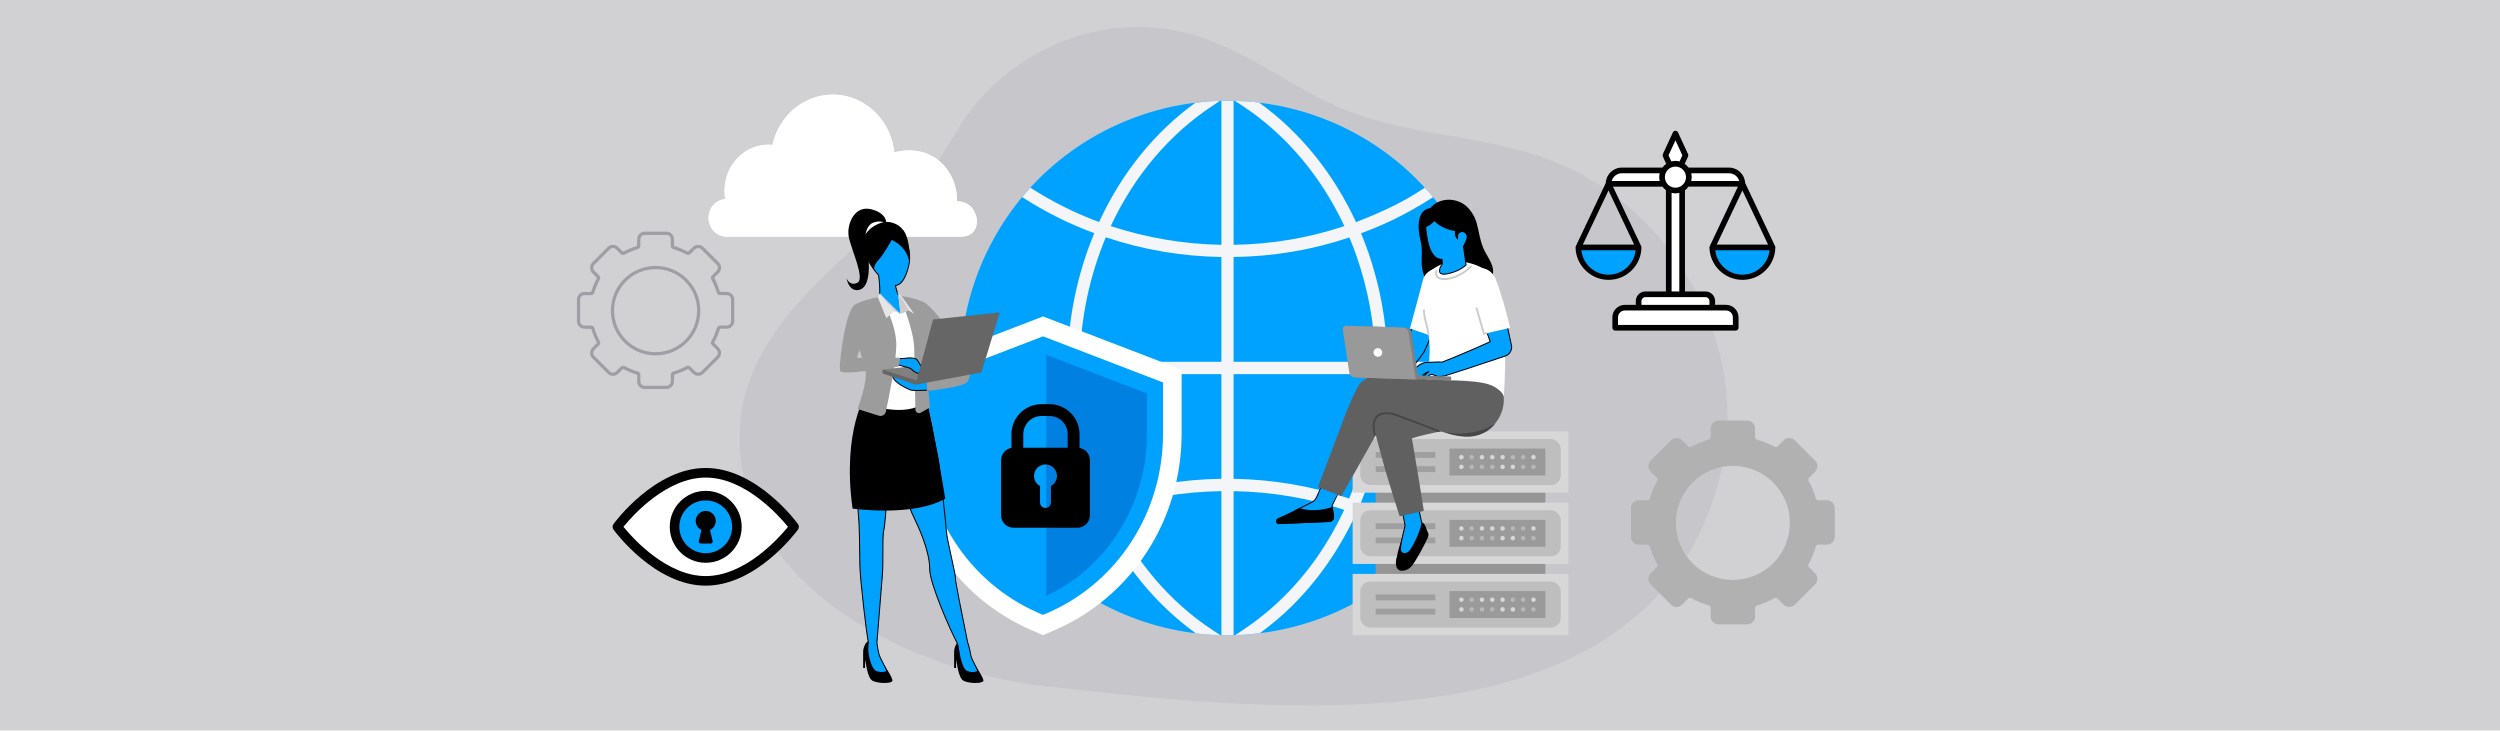 <?xml version="1.0" encoding="UTF-8"?>
<svg id="Layer_1" xmlns="http://www.w3.org/2000/svg" xmlns:xlink="http://www.w3.org/1999/xlink" version="1.1" viewBox="0 0 770 225">
  <!-- Generator: Adobe Illustrator 29.5.0, SVG Export Plug-In . SVG Version: 2.1.0 Build 137)  -->
  <defs>
    <style>
      .st0 {
        fill: #f4f5f9;
      }

      .st1 {
        clip-rule: evenodd;
      }

      .st1, .st2, .st3 {
        fill: #fff;
      }

      .st2, .st4 {
        fill-rule: evenodd;
      }

      .st5 {
        fill: #474747;
      }

      .st6 {
        fill: gray;
      }

      .st7 {
        fill: #9c9c9c;
      }

      .st8 {
        fill: #e6e6e6;
      }

      .st9 {
        fill: #9a9a9a;
      }

      .st10 {
        fill: #ccc;
      }

      .st11 {
        fill: #606060;
      }

      .st12 {
        fill: #b1b1b1;
      }

      .st13 {
        fill: #d1d1d4;
      }

      .st14 {
        fill: #bebebe;
      }

      .st15 {
        fill: #cfbeb8;
      }

      .st16 {
        fill: #d7d7d7;
      }

      .st17 {
        fill: #b7b7b7;
      }

      .st18 {
        fill: #0081e2;
      }

      .st19 {
        fill: #666;
      }

      .st20 {
        fill: #9f9f9f;
      }

      .st21 {
        fill: #959595;
      }

      .st22 {
        fill: #9e9ea4;
      }

      .st23 {
        fill: #00a2ff;
      }

      .st24 {
        clip-path: url(#clippath);
      }

      .st25 {
        fill: #c7c7cb;
      }

      .st26 {
        fill: #999;
      }
    </style>
    <clipPath id="clippath">
      <path class="st1" d="M236.654,44.566c-7.451,0-13.492,6.335-13.492,14.15,0,.886.078,1.753.227,2.594-2.874.199-5.147,2.707-5.147,5.772,0,3.195,2.469,5.785,5.516,5.785h72.545c7.015-.209,5.538-10.984-1.582-10.84.367-8.417-6.682-18.178-19.278-15.106-.216-2.04-.927-5.082-2.505-7.897-3.313-5.909-9.437-9.876-16.446-9.876-9.05,0-16.627,6.611-18.581,15.48-.414-.04-.833-.062-1.257-.062"/>
    </clipPath>
  </defs>
  <rect class="st13" width="770" height="225"/>
  <path class="st25" d="M530.321,144.374c-20.086,89.229-138.206,74.774-207.895,67.03-44.05-4.729-100.757-33.29-94.075-84.657,5.441-31.729,36.796-48.978,56.523-71.701,4.248-5.033,7.274-10.698,10.789-16.23,15.201-24.439,46.526-36.748,74.199-27.354,15.608,5.093,28.801,15.995,44.022,22.209,24.427,9.88,52.718,7.451,75.645,21.456h.01c30.125,17.638,48.473,54.755,40.782,89.246Z"/>
  <g>
    <path class="st23" d="M460.311,109.776c-.381-8.895-2.225-17.844-5.665-26.584-16.636-42.27-64.407-63.059-106.7-46.414-42.293,16.645-63.059,64.407-46.423,106.677,16.645,42.294,64.393,63.091,106.686,46.446.636-.25,1.249-.491,1.875-.764,2.629-1.114,5.182-2.354,7.645-3.691,5.217-2.866,10.029-6.228,14.376-10.036,18.852-16.386,29.28-40.652,28.204-65.634Z"/>
    <path class="st0" d="M460.3,115.24c.106-1.268.106-2.536,0-3.804h-32.915c0-.793,0-1.532-.053-2.325-.422-10.672-2.377-21.239-5.864-31.33-.687-2.008-1.479-3.962-2.272-5.918.105-.053.264-.105.37-.158,3.329-1.215,6.657-2.642,9.933-4.227,4.068-2.008,7.977-4.227,11.729-6.657l.159-.106c-.793-1.004-1.638-1.955-2.536-2.906-3.487,2.325-7.185,4.438-10.989,6.234-3.17,1.532-6.393,2.906-9.616,4.121-.212.105-.37.158-.581.264-6.974-15.057-17.223-27.737-29.85-36.824-2.483-.317-4.966-.475-7.449-.528l2.271,1.479c13.367,8.823,24.198,21.609,31.435,37.089-10.988,3.645-22.454,5.6-34.13,5.759V31.078c-1.268-.053-2.536-.053-3.751,0v44.327c-11.676-.212-23.088-2.166-34.077-5.759,7.237-15.533,18.068-28.318,31.382-37.089l2.219-1.479c-2.536.053-5.019.264-7.555.581-12.521,9.034-22.718,21.662-29.639,36.719-7.502-2.747-14.582-6.34-21.186-10.567-.846.951-1.743,1.955-2.536,2.906l.211.106c6.816,4.385,14.212,8.136,22.032,10.989-5.178,12.416-8.031,26.046-8.242,39.624h-32.967c-.053,1.268-.053,2.536,0,3.804h32.915c.212,11.517,2.219,22.771,5.97,33.601.687,2.008,1.426,3.962,2.272,5.917-7.767,2.906-15.164,6.604-22.032,11.095l-.158.105c.846,1.004,1.69,1.955,2.536,2.906,6.604-4.279,13.683-7.872,21.186-10.619,6.921,15.057,17.171,27.737,29.798,36.824,2.483.317,4.966.476,7.502.529l-2.271-1.479c-13.42-8.823-24.251-21.661-31.488-37.141,11.042-3.645,22.454-5.548,34.13-5.706v44.327c1.268.053,2.483.053,3.751,0v-44.327c11.676.211,23.088,2.113,34.077,5.759-4.807,10.302-11.041,19.284-18.702,26.839-3.857,3.804-8.083,7.238-12.627,10.25l-2.219,1.479c2.536-.053,5.019-.264,7.555-.581,3.539-2.589,6.921-5.389,9.985-8.453,7.978-7.925,14.582-17.435,19.601-28.265,7.502,2.694,14.634,6.287,21.185,10.566.846-.951,1.69-1.902,2.537-2.906l-.159-.105c-6.816-4.438-14.265-8.136-22.031-11.042,5.125-12.416,7.978-26.046,8.242-39.572h32.915ZM376.191,147.468c-12.205.159-24.145,2.219-35.662,6.023-.793-1.902-1.585-3.91-2.271-5.917-3.593-10.408-5.495-21.239-5.706-32.333h43.64v32.228ZM376.191,111.437h-43.64c.264-13.208,3.012-26.364,8.031-38.356,11.464,3.857,23.404,5.864,35.609,6.076v32.281ZM415.551,153.544c-11.464-3.804-23.404-5.864-35.609-6.076v-32.228h43.64c-.212,13.102-3.011,26.311-8.031,38.304ZM379.942,111.437v-32.281c12.205-.158,24.198-2.166,35.662-6.023.846,1.955,1.585,3.91,2.272,5.917,3.381,9.721,5.283,19.918,5.706,30.22,0,.74,0,1.427.053,2.166h-43.693Z"/>
  </g>
  <g>
    <path class="st3" d="M317.366,193.94c-23.565-10.286-38.794-33.962-38.794-60.316v-19.763l42.682-16.398,42.682,16.398v19.763c0,26.354-15.229,50.03-38.798,60.317l-3.884,1.698-3.889-1.7Z"/>
    <path class="st23" d="M319.66,188.693c-21.481-9.376-35.362-30.993-35.362-55.069v-15.829l36.956-14.199,36.956,14.199v15.829c0,24.077-13.88,45.693-35.362,55.069l-1.594.697-1.595-.697Z"/>
    <path class="st18" d="M322.209,109.254l31.063,11.935v12.435c0,21.608-12.144,41.046-31.063,49.937v-74.307Z"/>
    <path d="M332.496,137.956v-4.219c0-5.104-4.152-9.256-9.256-9.256h-2.462c-5.104,0-9.256,4.152-9.256,9.256v4.219c-1.811.306-3.192,1.878-3.192,3.776v16.98c0,2.118,1.716,3.834,3.834,3.834h19.689c2.117,0,3.834-1.716,3.834-3.834v-16.98c0-1.898-1.381-3.47-3.192-3.776ZM323.683,149.703v5.071c0,.924-.749,1.674-1.674,1.674s-1.674-.749-1.674-1.674v-5.071c-1.107-.597-1.86-1.766-1.86-3.112,0-1.952,1.582-3.534,3.534-3.534s3.534,1.582,3.534,3.534c0,1.346-.753,2.516-1.86,3.112ZM328.849,137.898h-13.678v-4.161c0-3.092,2.516-5.609,5.608-5.609h2.462c3.092,0,5.608,2.516,5.608,5.609v4.161Z"/>
  </g>
  <g>
    <rect class="st21" x="423.71" y="143.799" width="52.265" height="40.91"/>
    <rect class="st16" x="416.615" y="132.868" width="66.456" height="18.878"/>
    <g>
      <rect class="st14" x="418.97" y="135.223" width="61.746" height="14.167" rx="3.02" ry="3.02"/>
      <rect class="st9" x="446.441" y="138.16" width="29.534" height="8.294"/>
      <rect class="st20" x="423.71" y="139.213" width="18.373" height="1.807"/>
      <rect class="st20" x="423.71" y="143.593" width="18.373" height="1.807"/>
      <path class="st16" d="M450.809,140.815c0,.386-.313.699-.699.699s-.699-.313-.699-.699.313-.699.699-.699.699.313.699.699Z"/>
      <path class="st16" d="M457.151,140.815c0,.386-.313.699-.699.699s-.699-.313-.699-.699.313-.699.699-.699.699.313.699.699Z"/>
      <path class="st16" d="M460.322,140.815c0,.386-.313.699-.699.699s-.699-.313-.699-.699.313-.699.699-.699.699.313.699.699Z"/>
      <path class="st16" d="M463.493,140.815c0,.386-.313.699-.699.699s-.699-.313-.699-.699.313-.699.699-.699.699.313.699.699Z"/>
      <path class="st16" d="M473.006,140.815c0,.386-.313.699-.699.699s-.699-.313-.699-.699.313-.699.699-.699.699.313.699.699Z"/>
      <path class="st16" d="M450.809,143.799c0,.386-.313.699-.699.699s-.699-.313-.699-.699.313-.699.699-.699.699.313.699.699Z"/>
      <path class="st16" d="M463.493,143.799c0,.386-.313.699-.699.699s-.699-.313-.699-.699.313-.699.699-.699.699.313.699.699Z"/>
      <path class="st16" d="M466.664,143.799c0,.386-.313.699-.699.699s-.699-.313-.699-.699.313-.699.699-.699.699.313.699.699Z"/>
      <path class="st17" d="M453.98,140.815c0,.386-.313.699-.699.699s-.699-.313-.699-.699.313-.699.699-.699.699.313.699.699Z"/>
      <path class="st17" d="M466.664,140.815c0,.386-.313.699-.699.699s-.699-.313-.699-.699.313-.699.699-.699.699.313.699.699Z"/>
      <path class="st17" d="M469.835,140.815c0,.386-.313.699-.699.699s-.699-.313-.699-.699.313-.699.699-.699.699.313.699.699Z"/>
      <path class="st17" d="M453.98,143.799c0,.386-.313.699-.699.699s-.699-.313-.699-.699.313-.699.699-.699.699.313.699.699Z"/>
      <path class="st17" d="M457.151,143.799c0,.386-.313.699-.699.699s-.699-.313-.699-.699.313-.699.699-.699.699.313.699.699Z"/>
      <path class="st17" d="M460.322,143.799c0,.386-.313.699-.699.699s-.699-.313-.699-.699.313-.699.699-.699.699.313.699.699Z"/>
      <path class="st17" d="M469.835,143.799c0,.386-.313.699-.699.699s-.699-.313-.699-.699.313-.699.699-.699.699.313.699.699Z"/>
      <path class="st17" d="M473.006,143.799c0,.386-.313.699-.699.699s-.699-.313-.699-.699.313-.699.699-.699.699.313.699.699Z"/>
    </g>
    <rect class="st16" x="416.615" y="154.815" width="66.456" height="18.878"/>
    <g>
      <rect class="st14" x="418.97" y="157.17" width="61.746" height="14.167" rx="3.02" ry="3.02"/>
      <rect class="st9" x="446.441" y="160.107" width="29.534" height="8.294"/>
      <rect class="st20" x="423.71" y="161.16" width="18.373" height="1.807"/>
      <rect class="st20" x="423.71" y="165.54" width="18.373" height="1.807"/>
      <path class="st16" d="M450.809,162.762c0,.386-.313.699-.699.699s-.699-.313-.699-.699.313-.699.699-.699.699.313.699.699Z"/>
      <path class="st16" d="M457.151,162.762c0,.386-.313.699-.699.699s-.699-.313-.699-.699.313-.699.699-.699.699.313.699.699Z"/>
      <path class="st16" d="M460.322,162.762c0,.386-.313.699-.699.699s-.699-.313-.699-.699.313-.699.699-.699.699.313.699.699Z"/>
      <path class="st16" d="M463.493,162.762c0,.386-.313.699-.699.699s-.699-.313-.699-.699.313-.699.699-.699.699.313.699.699Z"/>
      <path class="st16" d="M473.006,162.762c0,.386-.313.699-.699.699s-.699-.313-.699-.699.313-.699.699-.699.699.313.699.699Z"/>
      <path class="st16" d="M450.809,165.746c0,.386-.313.699-.699.699s-.699-.313-.699-.699.313-.699.699-.699.699.313.699.699Z"/>
      <path class="st16" d="M463.493,165.746c0,.386-.313.699-.699.699s-.699-.313-.699-.699.313-.699.699-.699.699.313.699.699Z"/>
      <path class="st16" d="M466.664,165.746c0,.386-.313.699-.699.699s-.699-.313-.699-.699.313-.699.699-.699.699.313.699.699Z"/>
      <path class="st17" d="M453.98,162.762c0,.386-.313.699-.699.699s-.699-.313-.699-.699.313-.699.699-.699.699.313.699.699Z"/>
      <path class="st17" d="M466.664,162.762c0,.386-.313.699-.699.699s-.699-.313-.699-.699.313-.699.699-.699.699.313.699.699Z"/>
      <path class="st17" d="M469.835,162.762c0,.386-.313.699-.699.699s-.699-.313-.699-.699.313-.699.699-.699.699.313.699.699Z"/>
      <path class="st17" d="M453.98,165.746c0,.386-.313.699-.699.699s-.699-.313-.699-.699.313-.699.699-.699.699.313.699.699Z"/>
      <path class="st17" d="M457.151,165.746c0,.386-.313.699-.699.699s-.699-.313-.699-.699.313-.699.699-.699.699.313.699.699Z"/>
      <path class="st17" d="M460.322,165.746c0,.386-.313.699-.699.699s-.699-.313-.699-.699.313-.699.699-.699.699.313.699.699Z"/>
      <path class="st17" d="M469.835,165.746c0,.386-.313.699-.699.699s-.699-.313-.699-.699.313-.699.699-.699.699.313.699.699Z"/>
      <path class="st17" d="M473.006,165.746c0,.386-.313.699-.699.699s-.699-.313-.699-.699.313-.699.699-.699.699.313.699.699Z"/>
    </g>
    <rect class="st16" x="416.615" y="176.762" width="66.456" height="18.878"/>
    <g>
      <rect class="st14" x="418.97" y="179.117" width="61.746" height="14.167" rx="3.02" ry="3.02"/>
      <rect class="st9" x="446.441" y="182.053" width="29.534" height="8.294"/>
      <rect class="st20" x="423.71" y="183.107" width="18.373" height="1.807"/>
      <rect class="st20" x="423.71" y="187.487" width="18.373" height="1.807"/>
      <path class="st16" d="M450.809,184.709c0,.386-.313.699-.699.699s-.699-.313-.699-.699.313-.699.699-.699.699.313.699.699Z"/>
      <path class="st16" d="M457.151,184.709c0,.386-.313.699-.699.699s-.699-.313-.699-.699.313-.699.699-.699.699.313.699.699Z"/>
      <path class="st16" d="M460.322,184.709c0,.386-.313.699-.699.699s-.699-.313-.699-.699.313-.699.699-.699.699.313.699.699Z"/>
      <path class="st16" d="M463.493,184.709c0,.386-.313.699-.699.699s-.699-.313-.699-.699.313-.699.699-.699.699.313.699.699Z"/>
      <path class="st16" d="M473.006,184.709c0,.386-.313.699-.699.699s-.699-.313-.699-.699.313-.699.699-.699.699.313.699.699Z"/>
      <path class="st16" d="M450.809,187.693c0,.386-.313.699-.699.699s-.699-.313-.699-.699.313-.699.699-.699.699.313.699.699Z"/>
      <path class="st16" d="M463.493,187.693c0,.386-.313.699-.699.699s-.699-.313-.699-.699.313-.699.699-.699.699.313.699.699Z"/>
      <path class="st16" d="M466.664,187.693c0,.386-.313.699-.699.699s-.699-.313-.699-.699.313-.699.699-.699.699.313.699.699Z"/>
      <path class="st17" d="M453.98,184.709c0,.386-.313.699-.699.699s-.699-.313-.699-.699.313-.699.699-.699.699.313.699.699Z"/>
      <path class="st17" d="M466.664,184.709c0,.386-.313.699-.699.699s-.699-.313-.699-.699.313-.699.699-.699.699.313.699.699Z"/>
      <path class="st17" d="M469.835,184.709c0,.386-.313.699-.699.699s-.699-.313-.699-.699.313-.699.699-.699.699.313.699.699Z"/>
      <path class="st17" d="M453.98,187.693c0,.386-.313.699-.699.699s-.699-.313-.699-.699.313-.699.699-.699.699.313.699.699Z"/>
      <path class="st17" d="M457.151,187.693c0,.386-.313.699-.699.699s-.699-.313-.699-.699.313-.699.699-.699.699.313.699.699Z"/>
      <path class="st17" d="M460.322,187.693c0,.386-.313.699-.699.699s-.699-.313-.699-.699.313-.699.699-.699.699.313.699.699Z"/>
      <path class="st17" d="M469.835,187.693c0,.386-.313.699-.699.699s-.699-.313-.699-.699.313-.699.699-.699.699.313.699.699Z"/>
      <path class="st17" d="M473.006,187.693c0,.386-.313.699-.699.699s-.699-.313-.699-.699.313-.699.699-.699.699.313.699.699Z"/>
    </g>
  </g>
  <g>
    <g>
      <path class="st23" d="M438.713,85.852l-.03.142c-1.423,6.776-3.235,13.465-5.424,20.034-.906,2.026-2.118,4.638-3.528,6.809l3.738,2.058c1.623-1.842,3.249-3.823,4.721-5.9.151-.166.286-.35.399-.555.085-.155.152-.314.207-.476l.006.002.03-.064c2.947-6.296,5.529-12.757,7.733-19.35l.024-.071-7.875-2.629Z"/>
      <path d="M433.504,115.095l-3.998-2.201.093-.142c1.367-2.105,2.545-4.613,3.517-6.788,2.174-6.525,3.998-13.26,5.414-20.002l.065-.315,8.191,2.735-.072.22c-2.197,6.574-4.802,13.089-7.74,19.368l-.054.117c-.056.154-.119.296-.193.43-.113.206-.255.402-.42.585-1.316,1.857-2.864,3.791-4.72,5.898l-.083.095ZM429.954,112.781l3.479,1.916c1.812-2.062,3.326-3.958,4.627-5.792.161-.179.289-.356.391-.54.076-.138.14-.286.195-.45l.051-.149.021.007c2.91-6.224,5.49-12.679,7.671-19.192l-7.558-2.523c-1.418,6.743-3.242,13.479-5.423,20.02-.96,2.151-2.114,4.609-3.454,6.703Z"/>
    </g>
    <g>
      <path class="st23" d="M410.265,155.786l3.33-6.934-5.208-1.969-2.863,6.217c-.391.858-.917,1.304-1.612,1.662l-4.769,2.397c-1.144.589-.686,2.322.6,2.268l10.966-.459-.444-3.181Z"/>
      <path d="M399.684,159.585c-.716,0-1.17-.502-1.305-1.012-.139-.525.021-1.21.691-1.555l4.771-2.397c.757-.391,1.203-.851,1.539-1.587l2.924-6.351,5.506,2.082-3.384,7.046.462,3.307-.173.007-10.967.458c-.022,0-.044.002-.065.002ZM408.469,147.082l-2.802,6.083c-.367.807-.855,1.311-1.683,1.736l-4.771,2.397c-.549.282-.628.819-.529,1.193.096.363.414.777.999.777.018,0,.035,0,.053,0l10.794-.451-.427-3.057,3.276-6.821-4.91-1.857Z"/>
    </g>
    <path d="M410.892,159.12c.021.206.004.39-.049.575-.158.591-.688,1.04-1.332,1.067l-15.617.653c-.462.019-.856-.366-.877-.877-.002-.036-.003-.073.008-.098.011-.317.182-.605.468-.751l6.752-3.158c3.302.934,6.546.776,9.966-.347.124-.041.256.037.275.166l.407,2.769Z"/>
    <path d="M410.843,159.694c-.158.591-.688,1.04-1.332,1.067l-15.617.653c-.462.019-.856-.366-.877-.877-.002-.036-.003-.073.008-.098l17.818-.745Z"/>
    <path d="M439.081,163.296l.291-.224.436.924c.217.459.224.989.02,1.454-.994,2.262-3.62,7.083-4.811,8.635-.832,1.084-2.005,1.705-3.218,1.705-.011,0-.022,0-.033,0-1.955,0-2.134-2.429-1.535-4.131l8.851-8.363Z"/>
    <path d="M434.63,161.669l3.33-.754c.455-.052,1.412,1.196,1.534,2.993,0,0-3.719,7.678-5.208,9.617-1.679,2.188-4.219,1.586-4.147-.867.075-2.562,1.737-6.803,1.958-7.978l2.533-3.01Z"/>
    <g>
      <path class="st23" d="M432.767,161.874l-1.237-6.441,4.881-1.298,1.549,7.187c-.558,2.88-2.817,7.412-3.87,8.524-1.126,1.19-2.789.651-2.789-.6,0-1.031.715-4.406,1.467-7.372Z"/>
      <path d="M432.658,170.668c-.213,0-.424-.038-.623-.117-.559-.224-.893-.711-.893-1.305,0-1.096.757-4.584,1.464-7.377l-1.259-6.55,5.182-1.378,1.591,7.379-.007.032c-.562,2.899-2.849,7.482-3.91,8.603-.438.462-1,.713-1.545.713ZM431.713,155.548l1.216,6.331-.009.034c-.727,2.868-1.463,6.308-1.463,7.333,0,.46.26.838.695,1.012.583.232,1.302.03,1.822-.52,1.033-1.091,3.261-5.56,3.823-8.414l-1.507-6.994-4.578,1.218Z"/>
    </g>
    <path d="M459.608,81.916c-.795-2.357-2.022-3.599-2.875-5.828-1.122-2.932-1.124-4.671-1.988-7.602-.519-1.759-1.576-3.565-3.073-4.942-1.478-1.36-3.631-2.099-5.726-2.026-2.09.072-4.239,1.015-5.406,2.623-.989.018-2.053.618-2.668,1.599-.944,1.508-.993,3.331-.912,5.061.08,1.73.733,3.578.917,5.402.166,1.649-.18,4.621.117,6.344.435,2.529,1.286,4.237,3.089,5.483,1.994,1.378,4.758,1.68,7.379,1.09,1.421-.32,2.789-.861,4.219-1.14,1.097-.214,2.22-.272,3.321-.47,1.259-.227,2.319-.607,3.191-1.6.851-.967.831-2.763.416-3.994Z"/>
    <circle class="st23" cx="442.651" cy="87.167" r="4.151"/>
    <path class="st3" d="M446.825,88.79c.354-1.063.332-2.203-.063-3.208-.476-1.215-1.423-2.111-2.664-2.525-2.38-.792-4.961.5-5.754,2.881-.616,2.421-3.002,11.318-4.087,15.24l7.264,2.514c1.526-3.302,4.636-12.014,5.304-14.902Z"/>
    <path class="st23" d="M410.566,154.609c2.26-4.106,4.9-8.356,8.297-13.354,1.813-2.667,3.231-5.639,4.603-8.513.762-1.597,1.55-3.248,2.398-4.834.684-1.278,1.469-2.515,2.229-3.711.908-1.431,1.846-2.908,2.607-4.454-.733-.354-3.087-1.489-3.12-1.505-1.064-.513-2.148-.83-3.225-.944-.149-.016-.296-.028-.441-.036-2.323-.135-3.819.682-4.85,2.65-1.244,2.374-2.305,4.897-3.329,7.337l-.508,1.207c-1.811,4.287-8.508,22.362-9.351,24.64l4.691,1.518Z"/>
    <path class="st23" d="M424.2,133.026l1.357,5.069,1.189,4.384c.949,3.519,3.075,10.33,4.456,14.642l5.225-.901c-.553-4.216-.913-8.456-1.285-12.6l-.288-3.279c-.132-1.417-.324-2.907-.553-4.444-.228-1.477-.48-2.967-.757-4.432l-.18-1.021c-.288-1.622-.589-3.291-1.117-4.901-.048-.144-.096-.288-.156-.432-1.91.697-3.76,1.393-5.525,2.33-.721.384-1.525.889-1.982,1.766-.589,1.165-.492,2.45-.384,3.82Z"/>
    <path class="st11" d="M454.332,130.973c-4.966.761-14.652,2.48-19.45,4.02-1.175.377-4.703,1.5-4.703,1.5l-5.553-3.583c-.192-1.409-.385-2.745.146-4.022.376-.905,1.074-1.491,1.876-2,1.699-1.094,3.366-2.239,5.253-2.924.683-.248,1.251-.411,1.893-.658,1.528-.589,8.806-3.229,8.806-3.229l-.353-4.294s14.937-.803,18.164-1.072l.321,2.059c1.276,5.253-1.033,13.381-6.401,14.203Z"/>
    <path class="st11" d="M405.915,150.087c2.208-5.944,8.778-23.292,8.778-23.292,1.033-2.459,2.1-5.001,3.366-7.415,1.152-2.197,2.909-3.267,5.371-3.271.335,0,.682.019,1.043.057,1.205.127,2.416.479,3.598,1.049l4.142,1.999s-4.685,7.99-5.349,9.231c-.837,1.563-11.836,21.103-13.723,24.339l-7.227-2.696Z"/>
    <path class="st11" d="M424.033,128.694c.598-1.169,1.631-1.821,2.465-2.258,1.879-.999,6.482-2.572,6.482-2.572,0,0,4.94,28.963,5.562,33.48l-7.464,1.674c-1.347-4.229-3.953-12.463-4.975-16.251-.707-2.623-1.412-5.234-2.12-7.859-.55-2.041-.965-4.231.05-6.215Z"/>
    <path class="st11" d="M460.539,130.386v.004c-1.723,2.083-4.176,3.547-7.038,3.91-2.972.376-6.185-.474-9.022-1.246-.249-.068-.498-.141-.743-.218-.008,0-.012-.004-.02-.004-2.453-.764-4.703-1.904-7.111-2.817-2.147-.815-3.984-1.55-6.279-2.331-1.363-.465-4.85-1.118-6.417,1.012,0,0-1.368-.965-1.984-.824-.131-.841-.686-11.406-.686-11.406,1.915-.61,7.711-.316,10.271-.166,4.833.277,10.704.7,15.631,1.067l1.359-1.81,14.1,1.958.567,4.897c.167,2.958-.829,5.801-2.629,7.974Z"/>
    <path class="st5" d="M423.447,134.205c.022,0,.045-.002.067-.008.162-.038.263-.198.225-.36-.255-1.107-.504-2.391-.245-3.623.264-1.248.99-2.115,2.045-2.44,1.856-.571,3.897.106,5.666.784l11.779,4.498c.157.06.328-.019.387-.173.06-.155-.019-.328-.174-.388l-11.778-4.498c-1.862-.714-4.022-1.425-6.057-.797-1.272.392-2.143,1.419-2.454,2.89-.272,1.289-.042,2.628.247,3.883.032.139.155.233.292.233Z"/>
    <path class="st5" d="M460.555,130.386v.004c-1.582,2.168-4.194,3.639-7.058,4.002-2.975.376-6.266-.362-9.016-1.338-.244-.087-.498-.141-.744-.218,1.786.508,5.308.922,8.372.534,3.33-.423,6.047-1.366,8.446-2.984Z"/>
    <path class="st3" d="M460.692,119.385c-3.789-2.608-13.681-2.028-21.033-2.553.19-2.15.433-4.32.535-5.745.257-3.601.148-5.754-.303-8.884-.151-1.048-1.073-4.874-1.38-6.423-.473-2.391-.225-4.772.65-7.048.536-1.394,1.204-5.184,1.204-5.184.92-.761,2.805-1.846,3.889-2.249l7.174-.576c4.741,1.07,9.015,3.167,10.264,8.5.969,4.141,1.444,8.881,1.791,15.045.265,4.709.074,12.431-.295,17.821-.301-.94-.999-1.675-2.495-2.704Z"/>
    <path class="st10" d="M445.192,86.262c-.783.038-2.099-.042-2.785-.893-.421-.523-.51-1.22-.266-2.074.045-.16.212-.252.372-.207.159.046.252.212.206.371-.188.656-.135,1.172.156,1.533.396.492,1.246.732,2.37.665,2.955-.186,6.337-2.34,7.545-3.758.108-.126.297-.141.423-.034.126.108.141.297.034.423-1.275,1.497-4.845,3.771-7.964,3.968-.029.002-.06.003-.091.005Z"/>
    <g>
      <path class="st23" d="M452.724,68.855c-.241-3.57-2.633-6.511-7.111-6.182-3.983.293-6.631,2.781-6.584,5.587.033,1.982.268,3.957.664,5.9.375,1.838.983,3.773,2.407,5.022.553.485,1.264.689,2.028.701l.124,1.416c-.592.707-.961,1.674-.872,2.355.076.631.993.876,1.686.787,2.042-.241,4.936-1.327,6.479-2.854l-.783-5.654c1.515-2.13,2.125-4.653,1.961-7.079Z"/>
      <path d="M444.776,84.617c-.462,0-.911-.128-1.2-.353-.202-.158-.324-.362-.352-.591-.091-.691.265-1.68.866-2.424l-.106-1.212c-.805-.037-1.473-.285-1.987-.736-1.527-1.339-2.115-3.434-2.457-5.109-.41-2.011-.635-4.006-.667-5.929-.05-2.99,2.843-5.46,6.729-5.747,2.036-.148,3.768.363,5.051,1.477,1.303,1.131,2.095,2.854,2.229,4.852h0c.172,2.561-.521,5.09-1.954,7.129l.785,5.67-.057.055c-1.598,1.582-4.515,2.656-6.57,2.898-.103.013-.207.02-.31.02ZM446.277,62.806c-.214,0-.432.008-.652.024-3.717.273-6.484,2.607-6.438,5.427.032,1.903.255,3.878.661,5.871.332,1.627.899,3.658,2.355,4.936.487.427,1.136.65,1.927.662l.143.002.142,1.623-.041.05c-.575.687-.919,1.605-.837,2.233.018.147.096.275.233.382.286.223.799.33,1.276.27,1.932-.228,4.787-1.269,6.332-2.755l-.78-5.637.037-.051c1.414-1.989,2.101-4.467,1.932-6.977h0c-.129-1.914-.883-3.56-2.121-4.635-1.08-.938-2.512-1.424-4.169-1.424Z"/>
    </g>
    <circle class="st23" cx="456.1" cy="86.993" r="4.151"/>
    <circle class="st23" cx="431.599" cy="113.866" r="2.133"/>
    <path class="st23" d="M427.369,114.049c.044-.006.089-.009.133-.01.23-.002.453.074.68.108.227.034.482.02.654-.132.094-.083.153-.198.208-.311.163-.339.306-.688.426-1.044-.661-.042-1.322-.085-1.983-.127-.121-.008-.246-.015-.358.031-1.007.412-1.91,1.472-2.63,2.27-.112.124-.231.286-.175.444.027.078.094.137.167.176.205.11.462.083.675-.01.213-.093.394-.246.577-.39.446-.352,1.027-.924,1.626-1.005Z"/>
    <path class="st23" d="M431.1,112c-1.082.315-1.704,1.447-1.389,2.529.315,1.082,1.447,1.704,2.529,1.389,1.082-.315,1.704-1.447,1.389-2.529-.315-1.082-1.447-1.704-2.529-1.389Z"/>
    <path class="st23" d="M432.571,112.584c.476.299.876.727,1.13,1.23.127.253.234.54.263.824.029.28-.172.414-.411.525-.376.175-.753.35-1.146.483-.385.13-.789.22-1.194.202-.54-.023-1.069-.243-1.466-.608-.177-.162-.328-.352-.513-.504-.185-.153-.417-.269-.656-.247-.203.019-.386.136-.533.278-.147.142-.266.31-.402.462-.184.206-.406.387-.668.47-.263.084-.571.058-.786-.115-.04-.032-.077-.07-.093-.118-.033-.097.027-.2.084-.285.503-.743,1.045-1.759,1.914-2.123.43-.18.831-.239,1.218-.511.384-.27.924-.454,1.396-.419,1.041.077,1.368.144,1.863.455Z"/>
    <path class="st23" d="M434.524,115.324c-.064-.063-.133-.118-.207-.15-.188-.082-.407-.027-.601.041-.194.068-.396.15-.599.115-.256-.044-.451-.271-.528-.519s-.056-.515-.022-.773c.05-.382.03-.743.045-1.124.001-.038.007-.082.039-.102.034-.022.079-.005.116.012.595.275,1.248.508,1.79.88.258.177.473.411.681.645.475.535.931,1.086,1.387,1.638.022.027.046.056.052.091.009.054-.025.106-.064.145-.173.173-.444.209-.686.173-.247-.036-.485-.136-.683-.287-.185-.14-.332-.321-.477-.5-.07-.087-.152-.195-.244-.285Z"/>
    <path class="st23" d="M428.931,116.284c.541-.229.805-.832,1.01-1.343.104-.259.188-.53.313-.78.168-.51.459-.904.902-1.193.016-.01.032-.022.038-.039.004-.012.002-.025,0-.038-.024-.101-.124-.162-.215-.212-.192-.106-.393-.263-.616-.287-.233-.025-.466.081-.643.236-.296.259-.515.627-.668.983-.343.794-.679,1.574-1.093,2.331-.033.06-.067.131-.04.195.017.041.056.067.094.089.275.16.626.182.92.058Z"/>
    <g>
      <path class="st23" d="M464.822,108.868c.033-.036.064-.074.095-.111.029-.035.058-.07.085-.107.029-.039.056-.079.083-.119.026-.038.051-.076.075-.115.025-.041.048-.083.07-.124.022-.041.044-.082.065-.124.02-.042.039-.085.057-.128.019-.044.037-.087.054-.131.016-.043.03-.087.044-.132.014-.046.029-.091.041-.137.012-.044.021-.089.031-.135.01-.047.02-.094.028-.142.008-.046.013-.092.018-.139.005-.048.011-.095.014-.143.003-.048.004-.095.005-.143,0-.048.002-.095,0-.143-.002-.049-.006-.098-.01-.147-.004-.047-.008-.094-.014-.141-.007-.05-.016-.101-.025-.151-.009-.046-.017-.092-.028-.138-.012-.05-.026-.1-.041-.149-.01-.032-.016-.065-.027-.098h0l-.014-.069c-1.4-6.809-3.19-13.532-5.363-20.136l-.024-.072-7.885,2.598.061.132c2.541,5.49,4.804,11.104,6.782,16.819-1.278.568-2.777,1.253-4.38,1.957-3.263,1.433-7.976,3.405-10.527,4.361-1.41-.188-2.99.086-4.628.052-1.678-.035-3.721,1.7-4.469,3.135-.203.39-.406.78-.61,1.17-.055.105-.103.251-.013.328.149.127.724.04.89-.003.15-.04.286-.121.412-.211.235-.167.447-.366.628-.59-.106.131-.303.669-.177.814.19.22.699.156.954.109.331-.061.629-.222.871-.454.247-.237.455-.515.714-.739.434-.374.987-.576,1.527-.769-.739.338-1.126.951-1.622,1.595-.23.298-.572.828.08.765.439-.043.716-.418,1.035-.677.304-.247.588-.59.969-.722.462-.161.913.159,1.346.293.309.095.637.257.957.294.37.042,1.122-.014,1.526-.1,0-.003,0-.007,0-.01.219-.008.439-.039.655-.118v.002c4.866-1.493,12.618-4.121,18.411-6.039.008-.003.016-.004.024-.006.008-.003.016-.007.025-.01.021-.007.043-.014.063-.021.032-.012.062-.027.094-.04.048-.019.095-.038.141-.06.043-.02.085-.042.127-.065.045-.024.09-.047.133-.073.041-.024.08-.05.119-.077.041-.027.082-.054.122-.083.039-.029.076-.059.113-.089.037-.03.074-.06.109-.092.036-.033.07-.067.105-.101.033-.033.066-.065.097-.099Z"/>
      <path d="M438.556,116.925c-.198,0-.332-.061-.398-.181-.103-.185-.011-.453.289-.842l.195-.257c.157-.21.312-.416.48-.607-.125.075-.243.158-.354.253-.14.121-.264.258-.395.403-.102.112-.204.225-.312.329-.271.26-.6.432-.952.496-.378.068-.877.101-1.102-.161-.067-.078-.085-.195-.075-.323-.054.043-.109.085-.166.126-.12.084-.28.186-.463.233-.008.002-.782.185-1.032-.028-.077-.065-.182-.221-.025-.521l.61-1.171c.8-1.536,2.857-3.221,4.559-3.221.019,0,.035,0,.053,0,.662.012,1.319-.024,1.954-.06.932-.052,1.814-.102,2.652.004,2.635-.989,7.358-2.972,10.482-4.344.994-.436,1.947-.865,2.834-1.264.494-.222.967-.435,1.414-.634-1.961-5.65-4.225-11.257-6.729-16.668l-.135-.292,8.202-2.703.072.222c2.165,6.578,3.971,13.358,5.368,20.153l.014.071s.009.024.015.047l.021.078c.011.039.021.077.03.116.01.039.018.079.025.12.015.079.023.132.031.185.006.051.011.1.015.148.006.073.009.115.01.158.002.047,0,.099,0,.149,0,.069-.002.111-.005.153-.003.048-.009.099-.015.149-.009.072-.014.109-.02.146-.008.05-.019.1-.03.15-.014.067-.021.104-.031.14-.013.047-.027.092-.041.137-.018.054-.032.101-.049.146-.019.048-.038.094-.058.14-.019.045-.038.089-.059.133-.021.043-.042.083-.063.122-.029.054-.054.099-.081.143-.024.04-.051.081-.079.122-.026.04-.056.082-.087.124l-.066.083c-.056.068-.089.107-.123.145-.03.033-.062.065-.095.097-.044.044-.08.081-.118.115-.037.034-.075.065-.114.097-.039.032-.078.063-.118.093-.037.027-.074.052-.112.077-.057.039-.099.066-.143.092-.036.022-.074.042-.113.063l-.046.024c-.038.02-.075.04-.115.058-.043.021-.088.039-.133.057l-.052.022c-.021.009-.042.019-.063.026l-.115.039c-1.425.472-2.967.986-4.557,1.517-4.774,1.592-10.187,3.397-13.857,4.523l-.058.018c-.021.007-.042.014-.063.02l-.006.002c-.158.045-.327.072-.512.082l-.03.01c-.401.085-1.177.146-1.577.102-.232-.026-.462-.111-.683-.192-.103-.038-.204-.076-.303-.106-.122-.037-.244-.089-.368-.141-.31-.13-.6-.25-.88-.154-.244.085-.457.28-.663.469-.086.078-.172.156-.258.227-.074.061-.146.128-.218.195-.241.225-.515.479-.901.518-.039.003-.076.005-.111.005ZM438.433,116.593s.047.029.203.013c.28-.027.493-.225.718-.434.077-.072.154-.145.233-.209.082-.066.163-.141.244-.215.229-.21.468-.428.772-.533.396-.139.772.021,1.105.161.114.048.227.096.339.13.104.032.211.071.319.111.203.075.414.153.609.176.302.034.93-.002,1.351-.073v-.022l.151-.015c.229-.009.427-.044.607-.11l.132-.048.004.009c3.664-1.127,9.005-2.909,13.723-4.482,1.59-.53,3.133-1.045,4.557-1.517l.09.137-.048-.151.156-.06c.053-.021.093-.038.132-.056.035-.017.068-.034.102-.052l.119.116-.073-.14c.033-.018.066-.035.099-.054.039-.023.075-.048.112-.072.051-.034.084-.056.117-.08.035-.026.07-.055.105-.084.035-.028.069-.057.103-.086.034-.031.066-.063.099-.096.037-.037.065-.064.09-.092l.002-.002c.031-.034.062-.07.091-.105l.08-.101c.027-.036.053-.073.077-.11.026-.039.051-.073.072-.109.024-.04.045-.079.066-.118.025-.047.045-.083.062-.119.018-.038.035-.079.054-.121.018-.041.035-.083.051-.125.014-.039.028-.081.041-.123.017-.051.029-.091.04-.132.008-.03.015-.061.021-.093.018-.079.026-.123.034-.167.006-.033.01-.065.014-.098.01-.079.014-.123.017-.168.003-.038.004-.072.004-.107.002-.073.003-.118,0-.163,0-.039-.004-.075-.007-.111-.007-.075-.01-.119-.016-.164-.006-.046-.015-.093-.023-.141-.012-.062-.018-.096-.026-.13-.009-.037-.019-.071-.028-.105l-.055-.219c-1.39-6.754-3.184-13.497-5.333-20.039l-7.567,2.494c2.523,5.455,4.803,11.109,6.774,16.805l.048.137-.132.059c-.486.216-1.003.448-1.546.692-.887.399-1.842.828-2.836,1.265-3.143,1.38-7.903,3.378-10.535,4.364l-.037.014-.039-.005c-.822-.109-1.701-.06-2.633-.007-.642.037-1.305.079-1.978.06h-.046c-1.544,0-3.524,1.599-4.28,3.05l-.61,1.172c-.045.086-.047.134-.044.144.071.046.507.017.742-.045.134-.035.258-.114.362-.187.222-.158.423-.346.595-.559h0s0,0,0,0l.245.197h0c-.091.114-.218.526-.175.618.089.104.398.126.801.05.292-.053.565-.195.791-.412.104-.1.201-.207.298-.314.132-.146.268-.296.423-.43.461-.397,1.054-.61,1.576-.799l.119.292c-.604.275-.957.745-1.366,1.289l-.196.259c-.29.376-.265.494-.264.499h0Z"/>
    </g>
    <path class="st10" d="M439.969,103.068c.011,0,.022,0,.034-.002.164-.019.283-.168.264-.333-.077-.683-.33-1.672-.597-2.718-.404-1.579-.861-3.369-.782-4.381.013-.165-.11-.31-.276-.323-.197-.028-.31.111-.323.276-.087,1.11.384,2.952.799,4.576.262,1.026.509,1.996.583,2.638.016.153.147.266.298.266Z"/>
    <path class="st3" d="M454.805,82.832c1.242-.411,2.537-.257,3.645.432.917.571,1.651,1.401,2.095,2.43,1.341,3.11,3.548,10.561,4.556,15.271l-7.817,1.802c-1.547-4.218-4.49-12.052-5.371-14.188-.787-2.383.51-4.961,2.892-5.748Z"/>
    <path class="st10" d="M456.834,103.108l1.101-.183c.163-.027.274-.182.248-.345-.027-.163-.184-.278-.346-.247l-.574.095-2.188-7.546c-.046-.159-.206-.255-.372-.205-.16.046-.251.213-.205.372l2.335,8.059Z"/>
    <path class="st6" d="M436.926,116.889l-18.656-.593c-.909-.029-1.668-.703-1.804-1.602l-1.984-13.085c-.102-.672.431-1.272,1.11-1.25l17.33.551c.921.029,1.689.712,1.827,1.622l2.177,14.357Z"/>
    <rect class="st6" x="431.285" y="101.035" width="1.241" height="30.147" rx=".314" ry=".314" transform="translate(302.14 544.109) rotate(-88.18)"/>
    <path class="st26" d="M436.022,116.86l-18.656-.593c-.909-.029-1.668-.703-1.804-1.602l-1.984-13.085c-.102-.672.431-1.272,1.11-1.25l17.33.551c.921.029,1.689.712,1.827,1.622l2.177,14.357Z"/>
    <path class="st3" d="M425.715,108.607c-.023.735-.638,1.311-1.373,1.288s-1.311-.638-1.288-1.373.638-1.311,1.373-1.288,1.311.638,1.288,1.373Z"/>
    <path d="M438.608,69.077c-.298-2.918,1.952-5.588,5.441-6.471.318-.089.654-.154.994-.206,2.2-.327,4.139.164,5.607,1.403,1.305,1.117,2.195,2.831,2.495,4.812.342,2.351-.411,5.509-2.365,7.303,0,0-.43.613.688-1.858,1.017-2.248-1.102-2.656-1.102-2.656-3.56-.15-6.64-1.302-8.583-3.283-.697.831-2.01,1.685-3.053,2.023-.041-.355-.081-.711-.122-1.066Z"/>
    <path d="M450.612,71.382c-.91.214-1.874.321-1.505,2.552-.826-.678-1.203-1.856-.924-2.888.633-.161,1.199-.206,1.834-.056.078.018.157.04.22.09.062.05.103.135.079.211.026.032.271.06.296.091Z"/>
  </g>
  <g>
    <path class="st2" d="M236.654,44.566c-7.451,0-13.492,6.335-13.492,14.15,0,.886.078,1.753.227,2.594-2.874.199-5.147,2.707-5.147,5.772,0,3.195,2.469,5.785,5.516,5.785h72.545c7.015-.209,5.538-10.984-1.582-10.84.367-8.417-6.682-18.178-19.278-15.106-.216-2.04-.927-5.082-2.505-7.897-3.313-5.909-9.437-9.876-16.446-9.876-9.05,0-16.627,6.611-18.581,15.48-.414-.04-.833-.062-1.257-.062"/>
    <g class="st24">
      <rect class="st3" x="218.242" y="29.148" width="85.075" height="43.718"/>
    </g>
  </g>
  <g>
    <path d="M497.479,101.819c-.48,0-.871-.391-.871-.872v-3.209c.003-2.119,1.729-3.846,3.849-3.849h3.369v-1.159c.002-1.634,1.332-2.964,2.966-2.966h6.313v-31.197l-.063-.048c-.368-.278-.695-.606-.973-.973l-.048-.063h-15.226l8.692,18.345.02.069c.032.086.05.176.054.267l.008.09c-.122,5.458-4.48,9.816-9.921,9.938l-.232.003c-5.471,0-10.021-4.452-10.144-9.924v-.069c.012-.128.03-.219.062-.305.013-.025.026-.056.032-.093l9.193-19.416c.145-2.703,2.316-4.771,4.96-4.771h12.501l.047-.064c.29-.385.634-.726,1.02-1.012l.105-.077-1.04-2.249c-.106-.232-.106-.498,0-.731l3.093-6.702c.087-.187.238-.339.426-.426.116-.054.238-.081.365-.081.339,0,.65.199.792.506l3.093,6.702c.107.232.107.498,0,.73l-1.04,2.25.105.077c.387.287.731.628,1.021,1.012l.047.064h12.478c2.637.008,4.819,2.076,4.966,4.71l9.227,19.502.02.069c.032.086.05.176.054.267l.008.09c-.122,5.458-4.48,9.816-9.921,9.938l-.232.003c-5.471,0-10.021-4.452-10.144-9.924v-.069c.012-.128.03-.219.062-.305.013-.025.026-.056.032-.093l8.674-18.32h-15.225l-.048.063c-.278.367-.606.694-.974.973l-.063.048v31.197h6.314c1.634.002,2.964,1.332,2.965,2.966v1.159h3.37c2.119.003,3.846,1.729,3.849,3.849v3.209c0,.481-.391.872-.872.872h-37.118l.003-.002ZM528.756,75.331h15.805l-7.903-16.683-7.902,16.683h0ZM487.515,75.331h15.805l-7.902-16.683-7.903,16.683h0Z"/>
    <path class="st3" d="M514.848,89.765h2.381v-30.359l-.191.039c-.328.067-.664.101-.999.101s-.671-.033-1-.101l-.191-.039v30.359h0Z"/>
    <path class="st3" d="M514.661,51.613c-1.136.531-1.872,1.683-1.876,2.936-.004,1.262.732,2.424,1.876,2.958.435.204.898.306,1.375.306,1.259,0,2.416-.736,2.949-1.877.367-.786.407-1.671.11-2.487s-.893-1.469-1.68-1.837l-.032-.015h-.007l-.014-.009c-.418-.191-.863-.287-1.323-.287s-.905.096-1.323.287l-.022.01-.009.008-.025.007h0Z"/>
    <path class="st3" d="M520.934,53.551c.135.663.135,1.335,0,1.999l-.038.191h14.783l-.076-.213c-.46-1.296-1.692-2.167-3.068-2.168h-11.64l.039.191h0Z"/>
    <path class="st3" d="M499.533,53.36c-1.375,0-2.604.871-3.06,2.169l-.074.213h14.782l-.039-.191c-.135-.663-.135-1.336,0-1.999l.039-.191h-11.648Z"/>
    <path class="st3" d="M516.04,49.555c.383,0,.764.048,1.136.142l.128.033.869-1.882-2.134-4.622-2.135,4.622.873,1.882.128-.033c.371-.095.753-.142,1.136-.142h0Z"/>
    <path class="st3" d="M500.456,95.632c-1.16.001-2.104.945-2.105,2.105v2.338h35.375v-2.338c-.001-1.16-.945-2.104-2.105-2.105h-31.164Z"/>
    <path class="st3" d="M506.791,91.508c-.673,0-1.222.549-1.223,1.223v1.159h20.94v-1.159c0-.673-.549-1.222-1.223-1.223h-18.495,0Z"/>
    <path class="st23" d="M528.316,77.253c.534,4.189,4.12,7.352,8.343,7.357,4.223-.005,7.809-3.168,8.343-7.357l.023-.179h-16.731l.023.179h0Z"/>
    <path class="st23" d="M487.074,77.253c.534,4.189,4.121,7.352,8.343,7.357,4.222-.005,7.808-3.168,8.343-7.357l.023-.179h-16.732l.023.179Z"/>
  </g>
  <g>
    <path d="M300.082,204.569s3.206,4.503,2.766,5.217-3.811.816-5.863,0c-2.053-.815-2.101-6.094-3.03-8.362-.388-.949.443-3.752,1.613-3.955,1.169-.203,2.441.393,2.441.393,0,0-1.213,3.195,2.073,6.706Z"/>
    <path d="M272.177,204.643s3.091,4.429,2.651,5.143c-.44.714-3.812.816-5.864,0-2.052-.815-2.101-6.094-3.029-8.362-.389-.949.443-3.752,1.612-3.955,1.169-.203,2.541.438,2.541.438,0,0-1.197,3.226,2.088,6.736Z"/>
    <g>
      <path class="st23" d="M265.074,126.459c8.484-24.981,20.458-1.875,20.458-1.875,0,0,2.751,13.355,3.383,16.718.631,3.363,2.401,19.646,2.591,22.416.189,2.769,2.871,13.202,2.744,14.191-.11.861,2.974,15.979,3.782,19.917h0s.675,1.918.921,3.749c.204,1.519,2.284,4.743,2.187,5.151-.098.408-2.736.778-3.811-.274-1.076-1.051-1.767-4.109-2.004-5.939-.162-1.25-.354-2.031-.445-2.361-1.924-3.464-8.53-18.396-8.53-22.825,0-6.835-4.843-15.757-5.469-17.286-5.806-14.206-4.663-18.548-5.421-19.471-.759-.924-.824.57-1.266,2.613-.442,2.044-1.389,19.714-1.958,21.955-.569,2.242-.127,9.823-.443,13.648-.316,3.824-1.702,21.121-1.702,21.121,0,0,.244,2.09.635,3.568.39,1.478,2.492,4.843,2.394,5.251-.098.408-2.736.778-3.812-.274-1.074-1.051-1.905-4.096-2.003-5.939-.066-1.246.068-2.187.162-2.674-.44-1.575-2.562-19.316-2.624-23.706-.062-4.548-.13-10.823-.252-12.789-1.171-18.852-4.048-21.544.484-34.885Z"/>
      <path d="M271.494,207.299c-.827,0-1.745-.193-2.297-.733-1.173-1.148-1.957-4.303-2.05-6.043-.062-1.185.049-2.104.158-2.677-.477-1.849-2.558-19.345-2.62-23.71l-.025-1.914c-.056-4.298-.12-9.169-.226-10.867-.345-5.554-.845-9.759-1.246-13.138-.978-8.233-1.469-12.366,1.738-21.809h0c2.544-7.491,5.671-11.428,9.294-11.702,2.515-.184,5.299,1.452,8.043,4.746,2.059,2.472,3.396,5.034,3.409,5.06l.015.04c.027.134,2.758,13.396,3.383,16.722.625,3.33,2.396,19.55,2.593,22.434.099,1.442.89,5.032,1.588,8.2.755,3.426,1.215,5.55,1.155,6.022-.084.655,1.897,10.691,3.78,19.865h0s.677,1.934.923,3.759c.114.852.847,2.275,1.436,3.42.594,1.156.798,1.579.748,1.789-.038.16-.221.285-.559.382-.908.263-2.657.262-3.516-.579-1.146-1.12-1.828-4.318-2.049-6.031-.159-1.225-.344-1.991-.441-2.339-2.052-3.686-8.536-18.473-8.536-22.868,0-5.762-3.439-12.967-4.908-16.044-.262-.549-.452-.946-.549-1.183-4.168-10.199-4.76-15.304-5.043-17.757-.104-.902-.168-1.447-.353-1.674-.158-.192-.248-.231-.279-.221-.182.046-.346.907-.491,1.667-.064.338-.135.709-.22,1.1-.201.929-.511,5.178-.84,9.678-.397,5.437-.809,11.059-1.119,12.283-.32,1.262-.315,4.349-.311,7.334.004,2.281.007,4.641-.129,6.287-.315,3.824-1.702,21.122-1.702,21.122h0s.248,2.067.63,3.515c.2.76.865,2.033,1.452,3.157.728,1.394.998,1.942.942,2.172-.038.158-.22.283-.557.381-.326.094-.76.154-1.221.154ZM265.223,126.51c-3.184,9.375-2.695,13.483-1.723,21.67.402,3.383.902,7.593,1.248,13.155.106,1.706.17,6.581.226,10.882l.026,1.915c.062,4.384,2.162,22.033,2.618,23.666l.01.035-.007.037c-.088.452-.225,1.396-.16,2.635.092,1.728.881,4.783,1.956,5.836.593.579,1.789.716,2.716.6.552-.071.805-.208.835-.259.008-.169-.505-1.153-.918-1.944-.594-1.139-1.268-2.429-1.478-3.223-.389-1.472-.637-3.568-.639-3.589,0-.031,1.386-17.329,1.702-21.153.135-1.634.131-3.986.127-6.262-.005-3.143-.01-6.111.32-7.412.304-1.197.732-7.058,1.11-12.229.33-4.511.641-8.771.847-9.721.084-.389.154-.757.218-1.093.217-1.133.348-1.817.723-1.913.246-.056.461.156.6.327.244.297.308.844.422,1.837.283,2.439.87,7.515,5.023,17.674.093.228.281.622.541,1.166,1.478,3.097,4.939,10.347,4.939,16.18,0,4.348,6.453,19.047,8.51,22.75.113.39.303,1.173.464,2.416.281,2.169,1.013,4.925,1.957,5.848.593.579,1.791.716,2.715.6.552-.071.805-.208.836-.259.006-.142-.382-.897-.725-1.563-.6-1.166-1.346-2.617-1.468-3.522-.241-1.793-.907-3.698-.914-3.717-1.18-5.742-3.898-19.14-3.79-19.989.057-.442-.557-3.225-1.15-5.915-.701-3.178-1.495-6.78-1.595-8.246-.196-2.88-1.964-19.073-2.588-22.396-.612-3.26-3.251-16.08-3.378-16.694-.254-.48-5.181-9.632-10.759-9.632-.126,0-.252.005-.38.015-3.485.264-6.52,4.129-9.02,11.489h0Z"/>
    </g>
    <path d="M267.057,120.853s-7.838,11.446-4.463,35.794c0,0,18.589,2.639,28.548-3.052,0,0-4.118-25.104-5.61-29.011-1.492-3.906-18.474-3.731-18.474-3.731Z"/>
    <polygon points="293.869 201.028 293.869 205.743 294.456 205.743 294.456 202.099 293.869 201.028"/>
    <polygon points="265.85 201.028 265.85 205.743 266.436 205.743 266.436 202.099 265.85 201.028"/>
    <g>
      <path class="st23" d="M266.536,76.679c-.419-3.423,5.02-11.297,9.813-6.58,0,0,5.248,5.287,3.461,12.094-1.03,3.923-2.421,5.595-4.019,5.75,0,0,0,.002,0,.003.076.359.165.719.261,1.074.546,2.005,1.324,3.785,1.324,3.785,0,0-8.101,1.979-6.923-.228.913-1.707.413-6.008.14-7.868-2.316-2.51-3.706-5.148-4.057-8.03Z"/>
      <path d="M272.004,93.774c-.808,0-1.453-.117-1.702-.437-.117-.151-.21-.418.011-.834.887-1.659.394-5.915.13-7.723-2.389-2.6-3.718-5.244-4.064-8.082-.274-2.238,1.905-6.321,4.744-7.719,1.312-.645,3.301-.995,5.335,1.008.055.055,5.292,5.431,3.503,12.247-.958,3.649-2.262,5.564-3.981,5.844.065.291.14.593.223.901.537,1.969,1.309,3.745,1.317,3.762l.075.171-.182.044c-.453.111-3.421.817-5.409.817ZM273.157,68.793c-.719,0-1.366.208-1.894.468-2.733,1.346-4.833,5.258-4.571,7.398h0c.339,2.783,1.653,5.381,4.017,7.942l.033.036.007.048c.266,1.81.782,6.208-.157,7.965-.172.323-.073.451-.04.493.54.698,4.261.108,6.606-.449-.208-.497-.813-1.999-1.258-3.633-.099-.366-.186-.723-.258-1.063l-.094-.187.228-.025c1.636-.158,2.943-2.054,3.882-5.633,1.743-6.639-3.369-11.892-3.42-11.944-1.078-1.061-2.14-1.417-3.08-1.417Z"/>
    </g>
    <path class="st3" d="M258.864,114.021c.101.819,3.934.65,8.022.231.003.016.007.033.011.047.089.361.166.684.22.908.061.248.115.51.163.785.411,2.338.378,5.634-.404,8.457,0,0,10.308,3.842,16.736.343,0,0-.685-5.592.342-9.205,1.027-3.612,6.39-16.203,6.39-16.203,0,0-3.887-5.619-6.854-6.647-2.966-1.028-6.79-1.664-6.79-1.664l-5.56.203s-4.629,1.206-5.665,1.533c-1.852.585-2.568,1.2-3.526,3.113-1.318,2.627-3.539,14.405-3.088,18.098ZM264.71,107.828s.506,1.123.96,2.389c-.37.034-.721.035-.886.06-1.466.22-.365-1.641-.075-2.449Z"/>
    <path d="M274.637,73.903s-2.51,4.564-4.07,6.2c-1.559,1.636-1.376,2.934-1.376,2.934,0,0-6.078-7.499-1.742-12.024,4.335-4.526,9.927-2.701,11.563,1.255,1.635,3.956,1.036,8.788,1.036,8.788,0,0-.048-4.642-5.411-7.152Z"/>
    <path d="M272.981,69.124s.607-3.342-4.633-4.671-7.594,4.708-6.948,8.391c.645,3.683,5.125,13.022,2.695,14.238-2.43,1.214-3.379-1.405-3.379-1.405,0,0,.76,4.594,4.139,3.531,3.379-1.064,2.924-8.53,2.413-11.504-.51-2.976,5.712-8.58,5.712-8.58Z"/>
    <path class="st15" d="M264.785,107.873s.25.528.937,2.606c.697-5.837.333-8.874.333-8.874-.076,3.119-1.269,6.268-1.269,6.268Z"/>
    <path class="st3" d="M272.164,68.422s-3.718.715-5.574,3.744c0,0,.376-2.742,2.227-3.534,1.85-.79,3.346-.21,3.346-.21Z"/>
    <path class="st15" d="M266.898,114.299c.089.361.166.684.22.908.061.248.115.51.163.785,2.304-1.252,3.957-2.232,3.957-2.232-.619.138-4.34.538-4.34.538Z"/>
    <path class="st23" d="M270.831,91.359l6.545,5.335-.674-5.62s-3.817-.824-5.871.285Z"/>
    <polygon class="st10" points="275.484 95.788 277.376 96.694 270.948 90.322 275.484 95.788"/>
    <path class="st7" d="M266.513,113.839c.901,3.733-2.432,12.134-2.432,12.134l6.605,2.065c.951.297,1.951-.286,2.161-1.26.884-4.111,2.958-14.229,3.205-19.855.316-7.177-4.91-15.646-4.91-15.646-9.288,1.594-6.742,15.646-6.742,15.646,0,0,.337.885.788,2.268v.002c.114.347.234.726.358,1.13.318,1.038.661,2.246.967,3.515Z"/>
    <path class="st7" d="M277.359,91.381l-.114-.307s4.757.723,7.174,1.931c2.418,1.208,7.045,7.445,7.045,7.445l-6.053,7.991c-.007,6.142.989,17.062.989,17.062l-2.768,1.595c-.743.429-1.675-.097-1.691-.956-.079-4.152-.265-14.013-.362-18.789-.126-6.142-4.508-16.076-4.508-16.076.098.033.193.069.288.103Z"/>
    <g>
      <path class="st23" d="M285.984,120.178s-4.565.178-5.274,0-5.445-2.232-5.73-4.261c-.284-2.027,11.005,1.819,11.005,1.819v2.441Z"/>
      <path d="M282.418,120.414c-.805,0-1.497-.021-1.747-.084-.743-.186-5.55-2.271-5.848-4.392-.03-.21.037-.389.193-.519,1.321-1.091,10.029,1.83,11.018,2.167l.107.037v2.705l-.151.006c-.123.005-2.05.079-3.572.079ZM276.09,115.479c-.416,0-.718.057-.872.184-.071.059-.097.131-.083.232.275,1.955,4.983,3.972,5.612,4.13.528.131,3.467.062,5.079,0v-2.177c-3.16-1.071-7.744-2.37-9.736-2.37Z"/>
    </g>
    <polygon class="st6" points="271.823 113.839 290.345 111.67 281.977 118.479 271.823 113.839"/>
    <polygon class="st19" points="281.977 118.479 271.823 115.017 271.823 113.839 282.32 117.205 281.977 118.479"/>
    <g>
      <path class="st23" d="M277.203,110.437s1.533,0,2.391-.175c.664-.134,2.314.052,2.735.424.421.372,1.758,2.968,2.01,3.126.253.158-.129.525-.574.342,0,0-.407,1.136-1.414.711s-1.689-1.355-2.217-1.518c-.527-.163-3.596-.988-3.596-.988,0,0-.125-2.199.665-1.923Z"/>
      <path d="M282.784,115.118c-.158,0-.323-.036-.494-.107-.577-.244-1.054-.649-1.438-.975-.299-.255-.558-.475-.764-.538-.518-.16-3.56-.979-3.591-.987l-.11-.029-.006-.114c-.016-.273-.069-1.655.415-2.019.088-.066.232-.129.432-.07.2,0,1.562-.013,2.334-.171.688-.139,2.397.04,2.871.461.242.214.717,1.026,1.176,1.812.317.543.712,1.219.817,1.302.145.09.192.254.115.404-.098.192-.378.322-.688.26-.095.19-.307.53-.666.688-.128.057-.263.084-.403.084ZM276.69,112.237c.563.151,3.018.813,3.49.96.268.083.549.321.875.599.387.328.824.699,1.356.924.237.102.455.111.646.026.38-.165.556-.64.558-.645l.056-.154.152.062c.124.052.258.051.358,0,.054-.027.077-.061.08-.071-.145-.077-.381-.465-.926-1.398-.405-.692-.908-1.554-1.112-1.734-.363-.322-1.947-.522-2.6-.389-.858.176-2.344.178-2.421.178h0l-.052-.009c-.086-.03-.133-.009-.166.015-.254.191-.314,1.061-.294,1.637Z"/>
    </g>
    <polygon class="st8" points="276.352 90.037 279.879 95.621 281.58 96.694 277.613 91.134 276.352 90.037"/>
    <polygon class="st10" points="279.879 95.621 277.376 96.694 276.702 91.074 276.352 90.037 279.879 95.621"/>
    <path class="st7" d="M285.426,117.566s.191,2.359,0,2.853c0,0,11.423-1.142,12.489-2.739,1.065-1.597,1.026-3.537,1.026-3.537l-13.515,3.423Z"/>
    <polygon class="st19" points="281.977 118.479 287.379 98.396 307.917 96.229 302.288 114.714 281.977 118.479"/>
    <polygon class="st8" points="270.948 90.322 275.484 95.788 273.002 98.002 270.324 91.458 270.948 90.322"/>
    <path class="st7" d="M265.473,110.175c1.224-.092,3.225-.223,4.864-.229,2.549-.011,6.909.273,6.909.273l-.52,2.724s-7.723,1.255-11.941,1.55h0s-5.566.639-5.979-.192c-.415-.83.137-6.162,1.042-10.967.906-4.804,1.836-7.571,2.943-9.055,1.106-1.484,6.954-2.641,6.954-2.641l-4.961,16.235s-.711,1.448-.674,2.073c.011.19.143.279.321.313.125-.01.399-.034.778-.063l.265-.02Z"/>
  </g>
  <path class="st12" d="M565.115,165.33v-8.819c0-1.344-1.09-2.434-2.434-2.434h-2.683c-.333,0-.621-.222-.713-.543-.55-1.902-1.308-3.733-2.264-5.466-.161-.292-.115-.653.121-.888l1.897-1.897c.951-.951.951-2.492,0-3.443l-6.236-6.236c-.951-.951-2.492-.951-3.443,0l-1.897,1.897c-.236.236-.596.282-.888.121-1.734-.956-3.565-1.715-5.467-2.265-.32-.093-.543-.38-.543-.713v-2.683c0-1.344-1.09-2.434-2.434-2.434h-8.819c-1.344,0-2.434,1.09-2.434,2.434v2.683c0,.333-.222.621-.543.713-1.902.55-3.733,1.308-5.466,2.264-.292.161-.653.115-.888-.121l-1.897-1.897c-.951-.951-2.492-.951-3.443,0l-6.236,6.236c-.951.951-.951,2.492,0,3.443l1.897,1.897c.236.236.282.596.121.888-.956,1.733-1.715,3.565-2.264,5.467-.093.32-.38.543-.713.543h-2.682c-1.344,0-2.434,1.09-2.434,2.434v8.819c0,1.345,1.09,2.434,2.434,2.434h2.682c.333,0,.621.222.713.543.55,1.902,1.308,3.733,2.264,5.467.161.292.115.652-.121.888l-1.897,1.897c-.951.951-.951,2.492,0,3.443l6.236,6.236c.951.951,2.492.951,3.443,0l1.897-1.897c.236-.236.596-.282.888-.121,1.733.956,3.564,1.715,5.466,2.264.32.093.543.38.543.714v2.683c0,1.345,1.09,2.434,2.434,2.434h8.819c1.344,0,2.434-1.09,2.434-2.434v-2.682c0-.333.222-.621.543-.713,1.902-.55,3.734-1.308,5.467-2.265.292-.161.652-.115.888.121l1.897,1.897c.951.951,2.492.951,3.443,0l6.236-6.236c.951-.951.951-2.492,0-3.443l-1.897-1.897c-.236-.236-.282-.596-.121-.888.956-1.733,1.715-3.565,2.264-5.467.093-.32.38-.543.713-.543h2.683c1.344,0,2.434-1.09,2.434-2.434ZM546.142,173.477h0c-3.295,3.295-7.763,5.146-12.422,5.146h0c-4.659,0-9.128-1.851-12.423-5.146h0c-3.295-3.295-5.146-7.763-5.146-12.423h0c0-4.659,1.851-9.128,5.146-12.422h0c3.295-3.295,7.763-5.146,12.423-5.146h0c4.659,0,9.128,1.851,12.422,5.145h0c3.295,3.295,5.146,7.763,5.146,12.423h0c0,4.659-1.851,9.128-5.146,12.423Z"/>
  <path class="st22" d="M205.252,119.815h-6.667c-1.291,0-2.34-1.05-2.34-2.34v-2.028c-1.517-.482-2.941-1.072-4.284-1.813l-1.51,1.441c-.912.912-2.397.912-3.31,0l-4.714-4.714c-.442-.442-.686-1.03-.686-1.655s.244-1.213.686-1.655l1.434-1.434c-.732-1.416-1.322-2.841-1.748-4.312l-2.087-.049c-1.29,0-2.34-1.05-2.34-2.34v-6.667c0-1.291,1.05-2.34,2.34-2.34h2.028c.485-1.521,1.075-2.946,1.814-4.285l-1.441-1.51c-.442-.442-.686-1.03-.686-1.655s.244-1.213.686-1.655l4.714-4.714c.912-.912,2.397-.912,3.31,0l1.434,1.434c1.415-.732,2.84-1.322,4.312-1.748l.049-2.087c0-1.291,1.05-2.34,2.34-2.34h6.667c1.291,0,2.34,1.05,2.34,2.34v2.028c1.521.484,2.946,1.075,4.285,1.813l1.51-1.441c.884-.884,2.426-.884,3.31,0l4.714,4.714c.442.442.686,1.03.686,1.655s-.244,1.213-.686,1.655l-1.434,1.434c.732,1.416,1.322,2.84,1.748,4.312l2.087.049c1.291,0,2.34,1.05,2.34,2.34v6.667c0,1.291-1.05,2.34-2.34,2.34h-2.028c-.484,1.52-1.074,2.945-1.813,4.285l1.441,1.51c.442.442.686,1.03.686,1.655s-.244,1.213-.686,1.655l-4.714,4.714c-.883.886-2.425.886-3.31,0l-1.434-1.435c-1.419.733-2.844,1.324-4.312,1.748l-.049,2.087c0,1.29-1.05,2.34-2.34,2.34ZM191.924,112.624c.176,0,.354.044.52.134,1.278.705,2.634,1.267,4.03,1.67.454.13.771.55.771,1.02v2.028c0,.739.601,1.34,1.34,1.34h6.667c.739,0,1.34-.601,1.34-1.34v-2.028c0-.476.31-.886.771-1.02,1.397-.403,2.753-.965,4.031-1.669.418-.231.928-.161,1.266.175l1.435,1.435c.507.506,1.39.506,1.896,0l4.714-4.714c.253-.253.393-.59.393-.948s-.14-.694-.393-.948l-1.434-1.434c-.337-.337-.407-.846-.176-1.266.704-1.275,1.265-2.631,1.669-4.03.133-.461.543-.771,1.02-.771h2.028c.739,0,1.34-.601,1.34-1.34v-6.667c0-.739-.601-1.34-1.34-1.34h-2.028c-.469,0-.889-.317-1.02-.772-.404-1.399-.966-2.755-1.669-4.029-.231-.421-.161-.93.176-1.267l1.434-1.434c.253-.253.393-.59.393-.948s-.14-.694-.393-.948l-4.714-4.714c-.505-.507-1.388-.506-1.896,0l-1.434,1.434c-.336.337-.846.408-1.266.176-1.274-.703-2.63-1.265-4.03-1.669-.462-.134-.772-.544-.772-1.02v-2.028c0-.739-.601-1.34-1.34-1.34h-6.667c-.739,0-1.34.601-1.34,1.34v2.028c0,.477-.31.887-.771,1.02-1.4.404-2.755.966-4.029,1.669-.422.232-.93.162-1.267-.175l-1.434-1.434c-.522-.522-1.373-.522-1.896,0l-4.714,4.714c-.253.253-.393.59-.393.948s.14.694.393.948l1.434,1.434c.332.332.404.853.176,1.267-.703,1.273-1.265,2.629-1.669,4.03-.131.455-.55.772-1.02.772h-2.028c-.739,0-1.34.601-1.34,1.34v6.667c0,.739.601,1.34,1.34,1.34h2.028c.47,0,.889.317,1.02.771.404,1.399.966,2.755,1.669,4.03.231.421.161.93-.176,1.267l-1.434,1.434c-.253.253-.393.59-.393.948s.14.694.393.948l4.714,4.714c.522.523,1.373.523,1.896,0l1.434-1.434c.204-.205.472-.311.746-.311ZM201.919,109.465c-3.681,0-7.142-1.434-9.744-4.036s-4.037-6.063-4.037-9.745,1.434-7.142,4.037-9.745c2.602-2.603,6.062-4.036,9.744-4.036s7.142,1.434,9.745,4.036,4.037,6.063,4.037,9.745-1.434,7.142-4.037,9.745h0c-2.603,2.603-6.064,4.036-9.745,4.036ZM201.919,82.903c-3.414,0-6.624,1.33-9.037,3.743s-3.744,5.624-3.744,9.038,1.33,6.624,3.744,9.038c2.414,2.414,5.624,3.743,9.037,3.743s6.623-1.33,9.038-3.743h0c2.414-2.414,3.744-5.624,3.744-9.038s-1.33-6.624-3.744-9.038c-2.414-2.414-5.624-3.743-9.038-3.743Z"/>
  <path d="M217.365,180.38c-15.623,0-27.885-16.546-28.4-17.25-.38-.521-.38-1.221,0-1.741.515-.704,12.785-17.25,28.4-17.25s27.885,16.546,28.4,17.251c.381.521.381,1.22,0,1.741-.515.704-12.795,17.25-28.4,17.25Z"/>
  <path class="st3" d="M217.365,147.088c-11.934,0-22.234,11.394-25.107,14.886l-.233.284.234.283c2.88,3.493,13.2,14.889,25.106,14.889s22.234-11.394,25.107-14.886l.233-.284-.234-.283c-2.879-3.493-13.199-14.889-25.106-14.889Z"/>
  <path d="M217.365,173.337c-6.109,0-11.079-4.97-11.079-11.078s4.97-11.079,11.079-11.079,11.078,4.97,11.078,11.079-4.97,11.078-11.078,11.078Z"/>
  <circle class="st23" cx="217.365" cy="162.259" r="8.128"/>
  <path class="st4" d="M218.687,163.243l.817,3.411c.099.413-.164.747-.586.747h-3.104c-.417,0-.685-.335-.586-.747l.817-3.411c-1.046-.495-1.769-1.56-1.769-2.794,0-1.707,1.384-3.09,3.09-3.09s3.09,1.384,3.09,3.09c0,1.234-.723,2.299-1.769,2.794Z"/>
</svg>